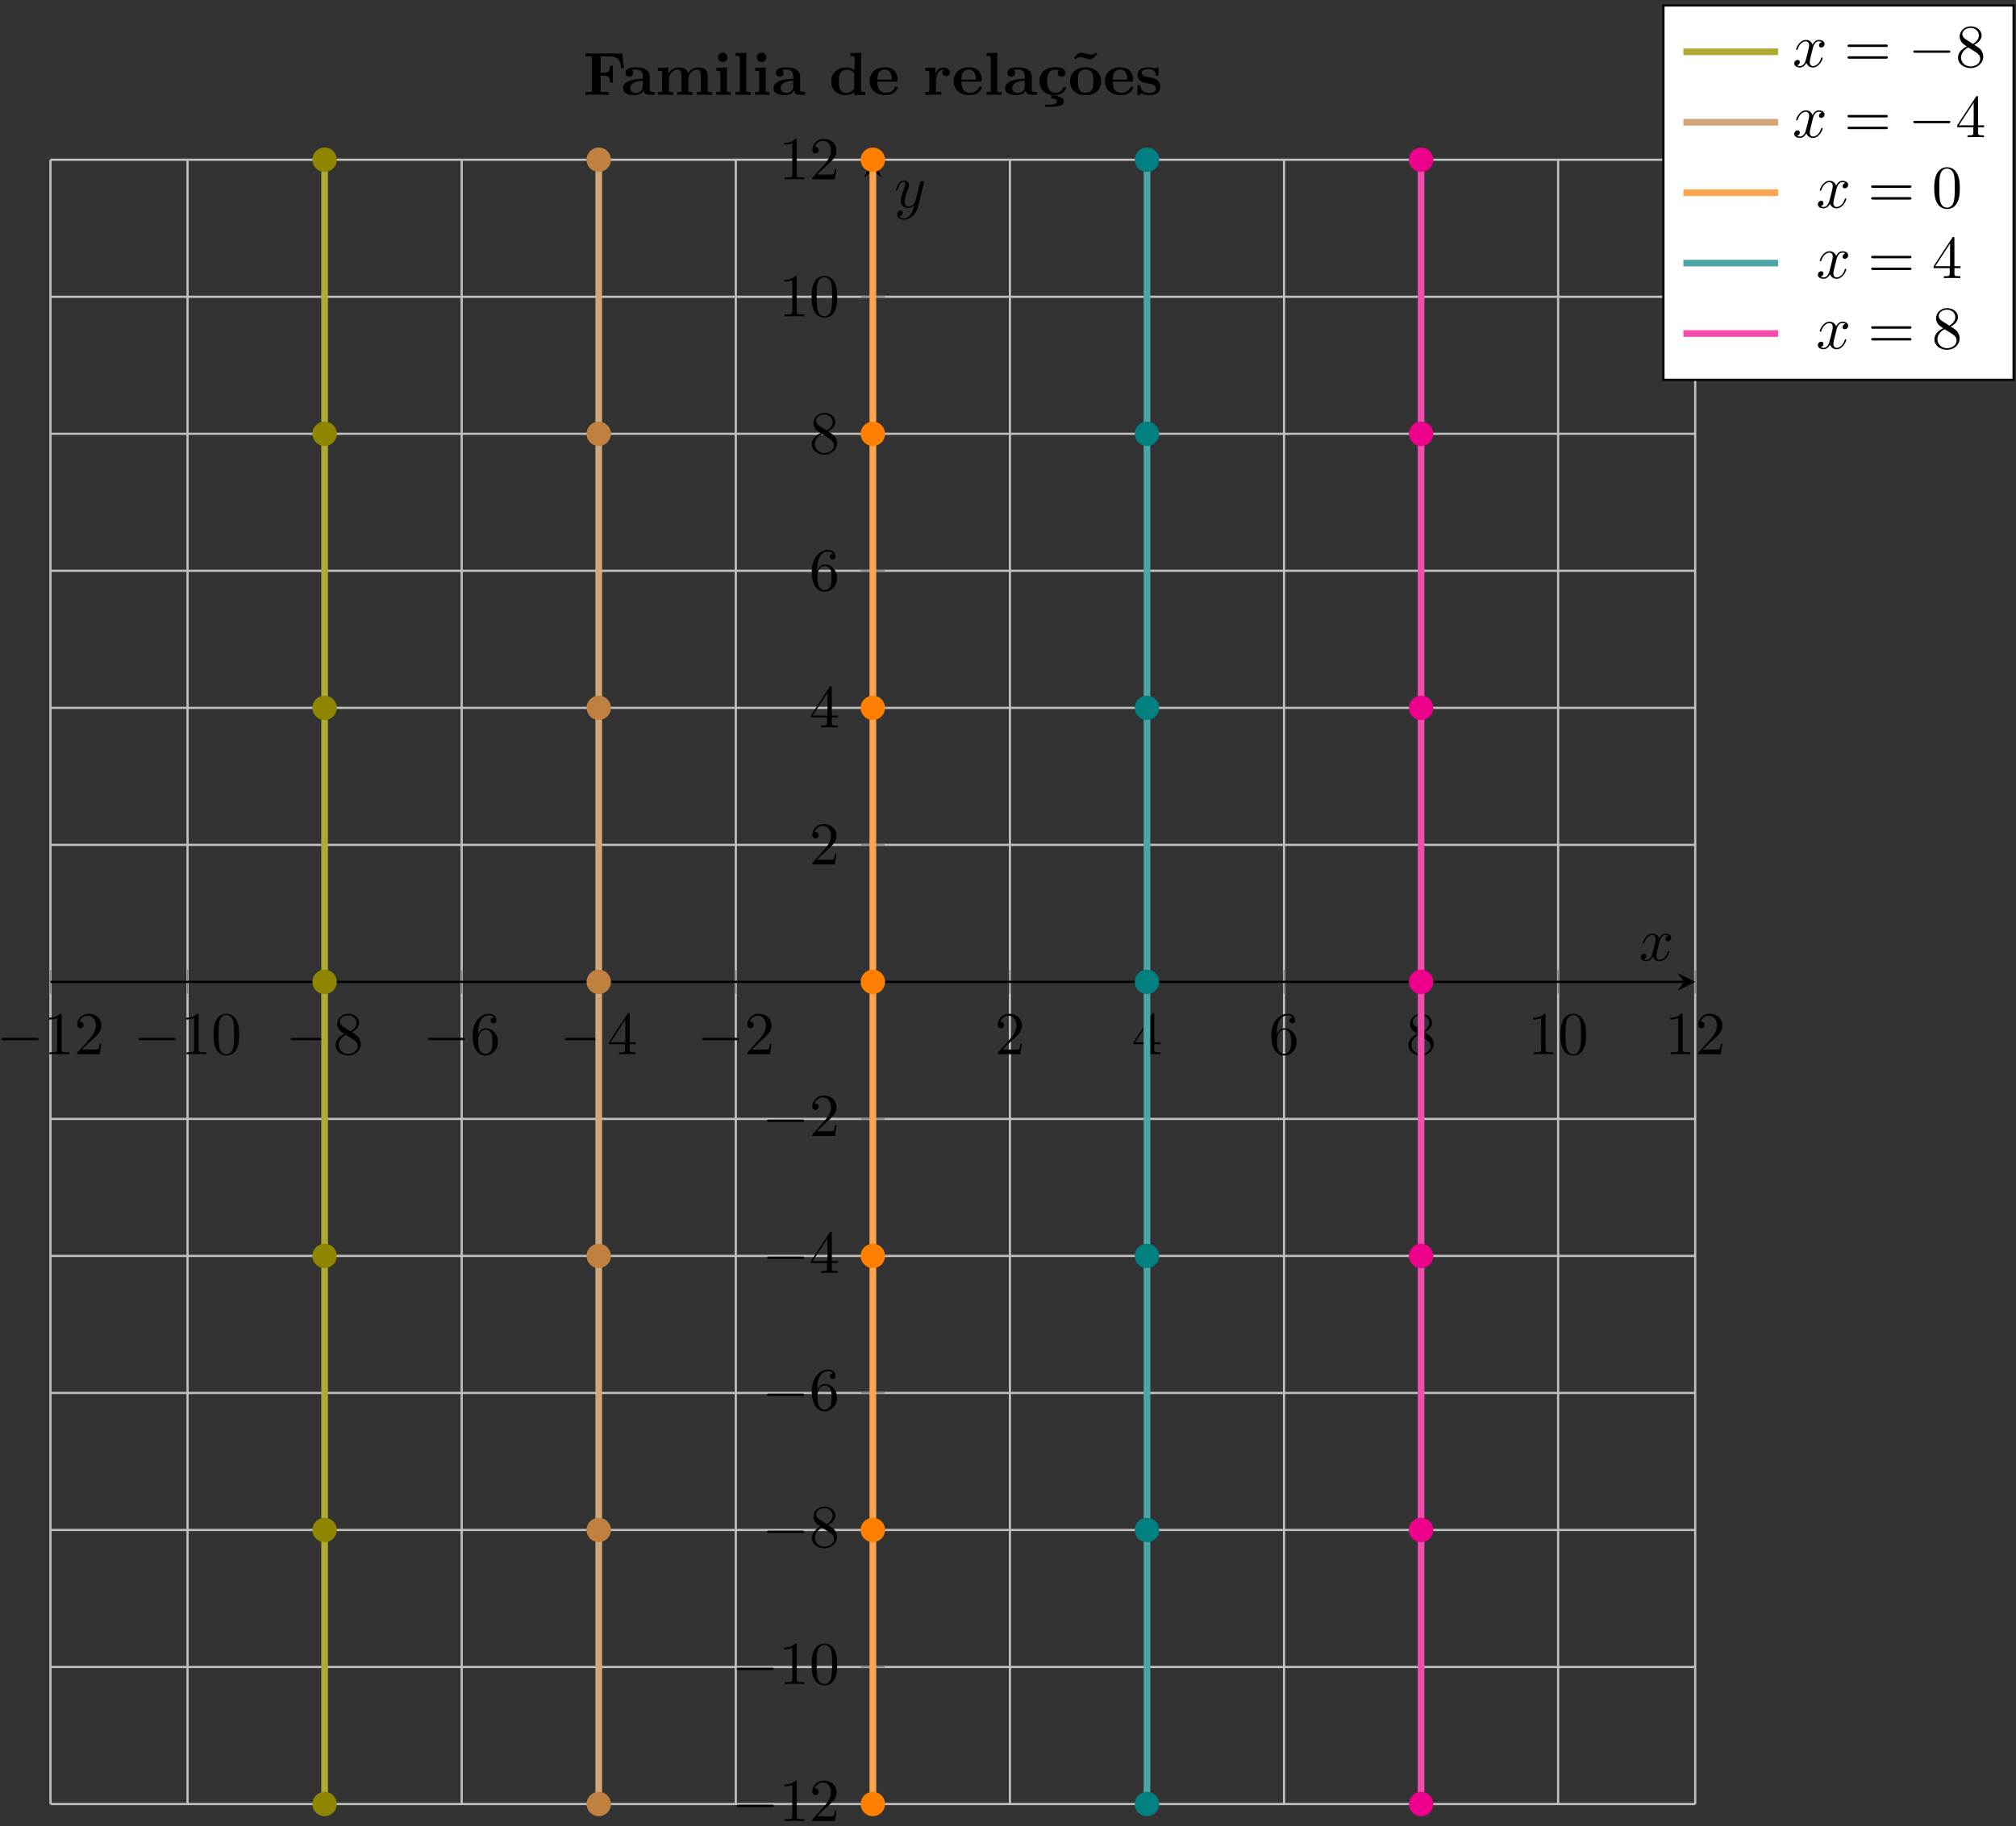 <?xml version="1.0" encoding="UTF-8"?>
<svg xmlns="http://www.w3.org/2000/svg" xmlns:xlink="http://www.w3.org/1999/xlink" width="362pt" height="328pt" viewBox="0 0 362 328" version="1.1">
<rect x="0" y="0" width="362" height="328" fill="#333333" stroke="none"/>
<defs>
<g>
<symbol overflow="visible" id="glyph0-0">
<path style="stroke:none;" d=""/>
</symbol>
<symbol overflow="visible" id="glyph0-1">
<path style="stroke:none;" d="M 7.188 -2.516 C 7.375 -2.516 7.562 -2.516 7.562 -2.719 C 7.562 -2.938 7.375 -2.938 7.188 -2.938 L 1.281 -2.938 C 1.094 -2.938 0.906 -2.938 0.906 -2.719 C 0.906 -2.516 1.094 -2.516 1.281 -2.516 Z M 7.188 -2.516 "/>
</symbol>
<symbol overflow="visible" id="glyph1-0">
<path style="stroke:none;" d=""/>
</symbol>
<symbol overflow="visible" id="glyph1-1">
<path style="stroke:none;" d="M 3.203 -6.984 C 3.203 -7.234 3.203 -7.266 2.953 -7.266 C 2.281 -6.562 1.312 -6.562 0.969 -6.562 L 0.969 -6.234 C 1.188 -6.234 1.828 -6.234 2.406 -6.516 L 2.406 -0.859 C 2.406 -0.469 2.359 -0.344 1.391 -0.344 L 1.031 -0.344 L 1.031 0 C 1.422 -0.031 2.359 -0.031 2.797 -0.031 C 3.234 -0.031 4.188 -0.031 4.562 0 L 4.562 -0.344 L 4.219 -0.344 C 3.234 -0.344 3.203 -0.453 3.203 -0.859 Z M 3.203 -6.984 "/>
</symbol>
<symbol overflow="visible" id="glyph1-2">
<path style="stroke:none;" d="M 1.391 -0.844 L 2.547 -1.969 C 4.25 -3.469 4.891 -4.062 4.891 -5.141 C 4.891 -6.391 3.922 -7.266 2.578 -7.266 C 1.359 -7.266 0.547 -6.266 0.547 -5.297 C 0.547 -4.672 1.094 -4.672 1.125 -4.672 C 1.312 -4.672 1.688 -4.812 1.688 -5.25 C 1.688 -5.547 1.5 -5.828 1.109 -5.828 C 1.031 -5.828 1 -5.828 0.969 -5.812 C 1.219 -6.516 1.812 -6.922 2.438 -6.922 C 3.438 -6.922 3.906 -6.047 3.906 -5.141 C 3.906 -4.281 3.359 -3.406 2.766 -2.734 L 0.672 -0.406 C 0.547 -0.281 0.547 -0.266 0.547 0 L 4.594 0 L 4.891 -1.891 L 4.625 -1.891 C 4.562 -1.578 4.5 -1.094 4.391 -0.922 C 4.312 -0.844 3.594 -0.844 3.344 -0.844 Z M 1.391 -0.844 "/>
</symbol>
<symbol overflow="visible" id="glyph1-3">
<path style="stroke:none;" d="M 5.016 -3.484 C 5.016 -4.359 4.969 -5.234 4.578 -6.047 C 4.078 -7.094 3.188 -7.266 2.719 -7.266 C 2.078 -7.266 1.281 -6.984 0.828 -5.969 C 0.484 -5.219 0.422 -4.359 0.422 -3.484 C 0.422 -2.672 0.469 -1.688 0.922 -0.859 C 1.391 0.016 2.188 0.234 2.719 0.234 C 3.297 0.234 4.141 0.016 4.609 -1.031 C 4.969 -1.781 5.016 -2.625 5.016 -3.484 Z M 2.719 0 C 2.297 0 1.641 -0.266 1.453 -1.312 C 1.328 -1.969 1.328 -2.984 1.328 -3.625 C 1.328 -4.312 1.328 -5.031 1.422 -5.625 C 1.625 -6.922 2.438 -7.031 2.719 -7.031 C 3.078 -7.031 3.797 -6.828 4 -5.75 C 4.109 -5.141 4.109 -4.312 4.109 -3.625 C 4.109 -2.797 4.109 -2.062 3.984 -1.359 C 3.828 -0.328 3.203 0 2.719 0 Z M 2.719 0 "/>
</symbol>
<symbol overflow="visible" id="glyph1-4">
<path style="stroke:none;" d="M 1.781 -4.984 C 1.281 -5.312 1.234 -5.688 1.234 -5.875 C 1.234 -6.531 1.938 -6.984 2.719 -6.984 C 3.516 -6.984 4.203 -6.422 4.203 -5.641 C 4.203 -5.016 3.781 -4.5 3.125 -4.109 Z M 3.375 -3.953 C 4.156 -4.359 4.688 -4.922 4.688 -5.641 C 4.688 -6.641 3.719 -7.266 2.719 -7.266 C 1.641 -7.266 0.75 -6.453 0.75 -5.438 C 0.75 -5.25 0.781 -4.75 1.234 -4.25 C 1.359 -4.109 1.75 -3.844 2.031 -3.656 C 1.391 -3.344 0.453 -2.719 0.453 -1.641 C 0.453 -0.484 1.578 0.234 2.719 0.234 C 3.953 0.234 4.984 -0.672 4.984 -1.828 C 4.984 -2.219 4.859 -2.719 4.453 -3.172 C 4.25 -3.406 4.062 -3.516 3.375 -3.953 Z M 2.281 -3.484 L 3.625 -2.641 C 3.922 -2.438 4.438 -2.109 4.438 -1.438 C 4.438 -0.625 3.625 -0.062 2.719 -0.062 C 1.781 -0.062 1 -0.734 1 -1.641 C 1 -2.281 1.359 -2.984 2.281 -3.484 Z M 2.281 -3.484 "/>
</symbol>
<symbol overflow="visible" id="glyph1-5">
<path style="stroke:none;" d="M 1.438 -3.578 L 1.438 -3.844 C 1.438 -6.594 2.797 -6.984 3.344 -6.984 C 3.609 -6.984 4.062 -6.922 4.312 -6.547 C 4.141 -6.547 3.703 -6.547 3.703 -6.062 C 3.703 -5.719 3.969 -5.562 4.203 -5.562 C 4.391 -5.562 4.719 -5.656 4.719 -6.078 C 4.719 -6.734 4.234 -7.266 3.328 -7.266 C 1.938 -7.266 0.453 -5.859 0.453 -3.453 C 0.453 -0.531 1.719 0.234 2.734 0.234 C 3.953 0.234 4.984 -0.781 4.984 -2.219 C 4.984 -3.609 4.016 -4.656 2.797 -4.656 C 2.062 -4.656 1.656 -4.094 1.438 -3.578 Z M 2.734 -0.062 C 2.047 -0.062 1.719 -0.719 1.656 -0.891 C 1.469 -1.391 1.469 -2.266 1.469 -2.469 C 1.469 -3.312 1.812 -4.406 2.797 -4.406 C 2.969 -4.406 3.469 -4.406 3.812 -3.734 C 4 -3.328 4 -2.766 4 -2.234 C 4 -1.719 4 -1.172 3.812 -0.781 C 3.484 -0.125 2.984 -0.062 2.734 -0.062 Z M 2.734 -0.062 "/>
</symbol>
<symbol overflow="visible" id="glyph1-6">
<path style="stroke:none;" d="M 3.203 -1.797 L 3.203 -0.844 C 3.203 -0.453 3.188 -0.344 2.375 -0.344 L 2.156 -0.344 L 2.156 0 C 2.594 -0.031 3.156 -0.031 3.625 -0.031 C 4.078 -0.031 4.656 -0.031 5.109 0 L 5.109 -0.344 L 4.875 -0.344 C 4.062 -0.344 4.047 -0.453 4.047 -0.844 L 4.047 -1.797 L 5.141 -1.797 L 5.141 -2.141 L 4.047 -2.141 L 4.047 -7.094 C 4.047 -7.312 4.047 -7.391 3.875 -7.391 C 3.781 -7.391 3.734 -7.391 3.656 -7.25 L 0.312 -2.141 L 0.312 -1.797 Z M 3.266 -2.141 L 0.609 -2.141 L 3.266 -6.203 Z M 3.266 -2.141 "/>
</symbol>
<symbol overflow="visible" id="glyph1-7">
<path style="stroke:none;" d="M 7.5 -3.562 C 7.656 -3.562 7.859 -3.562 7.859 -3.781 C 7.859 -4 7.656 -4 7.5 -4 L 0.969 -4 C 0.812 -4 0.609 -4 0.609 -3.781 C 0.609 -3.562 0.812 -3.562 0.984 -3.562 Z M 7.5 -1.453 C 7.656 -1.453 7.859 -1.453 7.859 -1.672 C 7.859 -1.891 7.656 -1.891 7.5 -1.891 L 0.984 -1.891 C 0.812 -1.891 0.609 -1.891 0.609 -1.672 C 0.609 -1.453 0.812 -1.453 0.969 -1.453 Z M 7.5 -1.453 "/>
</symbol>
<symbol overflow="visible" id="glyph2-0">
<path style="stroke:none;" d=""/>
</symbol>
<symbol overflow="visible" id="glyph2-1">
<path style="stroke:none;" d="M 3.641 -3.297 C 3.703 -3.578 3.953 -4.578 4.719 -4.578 C 4.781 -4.578 5.031 -4.578 5.266 -4.438 C 4.969 -4.391 4.75 -4.109 4.75 -3.844 C 4.75 -3.672 4.859 -3.469 5.156 -3.469 C 5.406 -3.469 5.75 -3.672 5.75 -4.094 C 5.75 -4.672 5.109 -4.828 4.734 -4.828 C 4.094 -4.828 3.719 -4.25 3.594 -3.984 C 3.312 -4.719 2.719 -4.828 2.406 -4.828 C 1.281 -4.828 0.656 -3.406 0.656 -3.141 C 0.656 -3.031 0.766 -3.031 0.781 -3.031 C 0.875 -3.031 0.906 -3.047 0.922 -3.156 C 1.297 -4.312 2.016 -4.578 2.391 -4.578 C 2.594 -4.578 2.984 -4.484 2.984 -3.844 C 2.984 -3.516 2.797 -2.781 2.391 -1.25 C 2.219 -0.578 1.828 -0.125 1.359 -0.125 C 1.281 -0.125 1.031 -0.125 0.812 -0.266 C 1.078 -0.312 1.312 -0.547 1.312 -0.844 C 1.312 -1.141 1.078 -1.234 0.922 -1.234 C 0.594 -1.234 0.312 -0.953 0.312 -0.594 C 0.312 -0.094 0.859 0.125 1.344 0.125 C 2.062 0.125 2.453 -0.641 2.484 -0.703 C 2.625 -0.312 3.016 0.125 3.672 0.125 C 4.781 0.125 5.406 -1.281 5.406 -1.562 C 5.406 -1.672 5.312 -1.672 5.281 -1.672 C 5.188 -1.672 5.156 -1.625 5.141 -1.547 C 4.781 -0.375 4.031 -0.125 3.688 -0.125 C 3.266 -0.125 3.094 -0.469 3.094 -0.844 C 3.094 -1.078 3.156 -1.312 3.266 -1.797 Z M 3.641 -3.297 "/>
</symbol>
<symbol overflow="visible" id="glyph2-2">
<path style="stroke:none;" d="M 5.297 -4.156 C 5.344 -4.312 5.344 -4.328 5.344 -4.406 C 5.344 -4.609 5.188 -4.703 5.031 -4.703 C 4.922 -4.703 4.75 -4.641 4.641 -4.469 C 4.625 -4.422 4.531 -4.078 4.5 -3.875 C 4.422 -3.594 4.344 -3.297 4.281 -3.016 L 3.781 -1.047 C 3.734 -0.891 3.266 -0.125 2.547 -0.125 C 2 -0.125 1.875 -0.594 1.875 -1 C 1.875 -1.5 2.062 -2.188 2.438 -3.141 C 2.609 -3.594 2.656 -3.703 2.656 -3.922 C 2.656 -4.422 2.297 -4.828 1.75 -4.828 C 0.719 -4.828 0.312 -3.234 0.312 -3.141 C 0.312 -3.031 0.422 -3.031 0.453 -3.031 C 0.562 -3.031 0.562 -3.047 0.625 -3.234 C 0.922 -4.25 1.359 -4.578 1.719 -4.578 C 1.812 -4.578 2 -4.578 2 -4.234 C 2 -3.953 1.891 -3.672 1.812 -3.469 C 1.375 -2.312 1.172 -1.688 1.172 -1.172 C 1.172 -0.203 1.859 0.125 2.516 0.125 C 2.938 0.125 3.297 -0.062 3.609 -0.375 C 3.469 0.203 3.344 0.734 2.906 1.312 C 2.625 1.672 2.203 2 1.703 2 C 1.547 2 1.062 1.969 0.875 1.531 C 1.047 1.531 1.188 1.531 1.344 1.406 C 1.453 1.312 1.562 1.172 1.562 0.953 C 1.562 0.625 1.266 0.578 1.156 0.578 C 0.906 0.578 0.547 0.75 0.547 1.281 C 0.547 1.828 1.031 2.234 1.703 2.234 C 2.828 2.234 3.953 1.25 4.25 0.016 Z M 5.297 -4.156 "/>
</symbol>
<symbol overflow="visible" id="glyph3-0">
<path style="stroke:none;" d=""/>
</symbol>
<symbol overflow="visible" id="glyph3-1">
<path style="stroke:none;" d="M 7.031 -7.422 L 0.422 -7.422 L 0.422 -6.906 L 1.609 -6.906 L 1.609 -0.516 L 0.422 -0.516 L 0.422 0 C 0.844 -0.031 1.938 -0.031 2.422 -0.031 C 2.953 -0.031 4.141 -0.031 4.625 0 L 4.625 -0.516 L 3.156 -0.516 L 3.156 -3.453 L 3.703 -3.453 C 4.75 -3.453 4.844 -2.984 4.844 -2.188 L 5.359 -2.188 L 5.359 -5.25 L 4.844 -5.25 C 4.844 -4.438 4.75 -3.969 3.703 -3.969 L 3.156 -3.969 L 3.156 -6.906 L 4.672 -6.906 C 6.438 -6.906 6.688 -6.062 6.844 -4.781 L 7.359 -4.781 Z M 7.031 -7.422 "/>
</symbol>
<symbol overflow="visible" id="glyph3-2">
<path style="stroke:none;" d="M 4.078 -0.844 C 4.078 -0.5 4.078 0 5.219 0 L 5.734 0 C 5.953 0 6.078 0 6.078 -0.266 C 6.078 -0.516 5.938 -0.516 5.797 -0.516 C 5.141 -0.531 5.141 -0.672 5.141 -0.922 L 5.141 -3.266 C 5.141 -4.234 4.359 -4.938 2.734 -4.938 C 2.109 -4.938 0.781 -4.891 0.781 -3.938 C 0.781 -3.453 1.172 -3.25 1.469 -3.25 C 1.797 -3.25 2.156 -3.484 2.156 -3.938 C 2.156 -4.266 1.938 -4.453 1.906 -4.469 C 2.219 -4.531 2.562 -4.547 2.688 -4.547 C 3.516 -4.547 3.891 -4.094 3.891 -3.266 L 3.891 -2.891 C 3.125 -2.859 0.344 -2.766 0.344 -1.172 C 0.344 -0.125 1.703 0.062 2.453 0.062 C 3.328 0.062 3.844 -0.375 4.078 -0.844 Z M 3.891 -2.547 L 3.891 -1.516 C 3.891 -0.469 2.891 -0.328 2.625 -0.328 C 2.062 -0.328 1.625 -0.703 1.625 -1.188 C 1.625 -2.359 3.344 -2.516 3.891 -2.547 Z M 3.891 -2.547 "/>
</symbol>
<symbol overflow="visible" id="glyph3-3">
<path style="stroke:none;" d="M 1.25 -3.875 L 1.25 -0.516 L 0.484 -0.516 L 0.484 0 C 0.797 -0.016 1.453 -0.031 1.859 -0.031 C 2.297 -0.031 2.938 -0.016 3.234 0 L 3.234 -0.516 L 2.484 -0.516 L 2.484 -2.797 C 2.484 -3.984 3.438 -4.516 4.109 -4.516 C 4.484 -4.516 4.719 -4.297 4.719 -3.453 L 4.719 -0.516 L 3.969 -0.516 L 3.969 0 C 4.281 -0.016 4.922 -0.031 5.344 -0.031 C 5.766 -0.031 6.406 -0.016 6.719 0 L 6.719 -0.516 L 5.969 -0.516 L 5.969 -2.797 C 5.969 -3.984 6.922 -4.516 7.594 -4.516 C 7.969 -4.516 8.203 -4.297 8.203 -3.453 L 8.203 -0.516 L 7.453 -0.516 L 7.453 0 C 7.75 -0.016 8.406 -0.031 8.828 -0.031 C 9.25 -0.031 9.891 -0.016 10.203 0 L 10.203 -0.516 L 9.438 -0.516 L 9.438 -3.344 C 9.438 -4.453 8.891 -4.906 7.766 -4.906 C 6.766 -4.906 6.203 -4.359 5.922 -3.859 C 5.703 -4.875 4.703 -4.906 4.281 -4.906 C 3.344 -4.906 2.719 -4.422 2.359 -3.734 L 2.359 -4.906 L 0.484 -4.828 L 0.484 -4.312 C 1.172 -4.312 1.25 -4.312 1.25 -3.875 Z M 1.25 -3.875 "/>
</symbol>
<symbol overflow="visible" id="glyph3-4">
<path style="stroke:none;" d="M 2.438 -4.906 L 0.547 -4.828 L 0.547 -4.312 C 1.188 -4.312 1.266 -4.312 1.266 -3.875 L 1.266 -0.516 L 0.516 -0.516 L 0.516 0 C 0.844 -0.016 1.391 -0.031 1.844 -0.031 C 2.172 -0.031 2.719 -0.016 3.125 0 L 3.125 -0.516 L 2.438 -0.516 Z M 2.547 -6.734 C 2.547 -7.203 2.156 -7.578 1.703 -7.578 C 1.234 -7.578 0.844 -7.203 0.844 -6.734 C 0.844 -6.266 1.234 -5.875 1.703 -5.875 C 2.156 -5.875 2.547 -6.25 2.547 -6.734 Z M 2.547 -6.734 "/>
</symbol>
<symbol overflow="visible" id="glyph3-5">
<path style="stroke:none;" d="M 2.438 -7.562 L 0.516 -7.484 L 0.516 -6.969 C 1.188 -6.969 1.266 -6.969 1.266 -6.547 L 1.266 -0.516 L 0.516 -0.516 L 0.516 0 C 0.859 -0.016 1.391 -0.031 1.859 -0.031 C 2.328 -0.031 2.828 -0.016 3.203 0 L 3.203 -0.516 L 2.438 -0.516 Z M 2.438 -7.562 "/>
</symbol>
<symbol overflow="visible" id="glyph3-6">
<path style="stroke:none;" d="M 4.562 -0.469 L 4.562 0.062 L 6.547 0 L 6.547 -0.516 C 5.875 -0.516 5.797 -0.516 5.797 -0.938 L 5.797 -7.562 L 3.875 -7.484 L 3.875 -6.969 C 4.547 -6.969 4.625 -6.969 4.625 -6.547 L 4.625 -4.422 C 4.078 -4.844 3.516 -4.906 3.156 -4.906 C 1.562 -4.906 0.422 -3.953 0.422 -2.406 C 0.422 -0.969 1.422 0.062 3.031 0.062 C 3.703 0.062 4.219 -0.203 4.562 -0.469 Z M 4.562 -3.844 L 4.562 -1.125 C 4.422 -0.922 3.969 -0.328 3.141 -0.328 C 1.812 -0.328 1.812 -1.641 1.812 -2.406 C 1.812 -2.938 1.812 -3.516 2.094 -3.953 C 2.406 -4.406 2.922 -4.516 3.266 -4.516 C 3.875 -4.516 4.312 -4.172 4.562 -3.844 Z M 4.562 -3.844 "/>
</symbol>
<symbol overflow="visible" id="glyph3-7">
<path style="stroke:none;" d="M 5.031 -2.375 C 5.281 -2.375 5.391 -2.375 5.391 -2.672 C 5.391 -3.016 5.328 -3.812 4.781 -4.359 C 4.375 -4.75 3.797 -4.938 3.047 -4.938 C 1.297 -4.938 0.344 -3.812 0.344 -2.453 C 0.344 -1 1.438 0.062 3.203 0.062 C 4.922 0.062 5.391 -1.094 5.391 -1.281 C 5.391 -1.469 5.188 -1.469 5.125 -1.469 C 4.938 -1.469 4.922 -1.422 4.859 -1.25 C 4.625 -0.719 4 -0.375 3.297 -0.375 C 1.75 -0.375 1.75 -1.828 1.75 -2.375 Z M 1.75 -2.734 C 1.766 -3.156 1.781 -3.625 2 -3.984 C 2.297 -4.422 2.719 -4.547 3.047 -4.547 C 4.312 -4.547 4.344 -3.125 4.359 -2.734 Z M 1.75 -2.734 "/>
</symbol>
<symbol overflow="visible" id="glyph3-8">
<path style="stroke:none;" d="M 2.219 -3.672 L 2.219 -4.906 L 0.406 -4.828 L 0.406 -4.312 C 1.078 -4.312 1.156 -4.312 1.156 -3.875 L 1.156 -0.516 L 0.406 -0.516 L 0.406 0 C 0.781 -0.016 1.281 -0.031 1.781 -0.031 C 2.188 -0.031 2.891 -0.031 3.281 0 L 3.281 -0.516 L 2.328 -0.516 L 2.328 -2.422 C 2.328 -3.188 2.609 -4.516 3.703 -4.516 C 3.688 -4.5 3.484 -4.328 3.484 -4.016 C 3.484 -3.562 3.844 -3.344 4.156 -3.344 C 4.469 -3.344 4.828 -3.578 4.828 -4.016 C 4.828 -4.594 4.234 -4.906 3.672 -4.906 C 2.906 -4.906 2.469 -4.359 2.219 -3.672 Z M 2.219 -3.672 "/>
</symbol>
<symbol overflow="visible" id="glyph3-9">
<path style="stroke:none;" d="M 3.75 0.125 L 2.516 0.125 L 2.516 0.656 C 2.875 0.656 3.562 0.734 3.562 1.203 C 3.562 1.781 2.297 1.781 1.875 1.781 L 1.469 1.781 L 1.469 2.172 L 2.078 2.172 C 2.625 2.172 3.172 2.156 3.719 2.047 C 4.188 1.953 4.797 1.766 4.797 1.203 C 4.797 0.594 4.203 0.406 3.75 0.328 Z M 3.75 0.125 "/>
</symbol>
<symbol overflow="visible" id="glyph3-10">
<path style="stroke:none;" d="M 3.922 -4.438 C 3.734 -4.266 3.703 -4.031 3.703 -3.938 C 3.703 -3.453 4.094 -3.25 4.391 -3.25 C 4.719 -3.25 5.078 -3.484 5.078 -3.938 C 5.078 -4.875 3.812 -4.938 3.172 -4.938 C 1.219 -4.938 0.422 -3.688 0.422 -2.422 C 0.422 -0.969 1.438 0.062 3.125 0.062 C 4.891 0.062 5.219 -1.203 5.219 -1.281 C 5.219 -1.422 5.062 -1.422 4.953 -1.422 C 4.75 -1.422 4.75 -1.406 4.688 -1.266 C 4.406 -0.578 3.875 -0.375 3.328 -0.375 C 1.812 -0.375 1.812 -1.969 1.812 -2.469 C 1.812 -3.094 1.812 -4.5 3.219 -4.5 C 3.594 -4.5 3.781 -4.469 3.922 -4.438 Z M 3.922 -4.438 "/>
</symbol>
<symbol overflow="visible" id="glyph3-11">
<path style="stroke:none;" d="M 5.219 -7.297 L 4.922 -7.562 C 4.609 -7.203 4.219 -7.203 4.094 -7.203 C 3.875 -7.203 3.703 -7.234 3.234 -7.391 C 2.719 -7.547 2.516 -7.562 2.359 -7.562 C 2.172 -7.562 1.875 -7.531 1.578 -7.234 C 1.469 -7.109 1.172 -6.781 1.047 -6.656 L 1.328 -6.391 C 1.656 -6.766 2.047 -6.766 2.156 -6.766 C 2.375 -6.766 2.562 -6.734 3.031 -6.578 C 3.531 -6.406 3.734 -6.391 3.891 -6.391 C 4.094 -6.391 4.391 -6.438 4.672 -6.734 C 4.797 -6.844 5.094 -7.172 5.219 -7.297 Z M 5.219 -7.297 "/>
</symbol>
<symbol overflow="visible" id="glyph3-12">
<path style="stroke:none;" d="M 5.906 -2.375 C 5.906 -3.844 4.906 -4.938 3.125 -4.938 C 1.344 -4.938 0.344 -3.828 0.344 -2.375 C 0.344 -1.031 1.312 0.062 3.125 0.062 C 4.969 0.062 5.906 -1.031 5.906 -2.375 Z M 3.125 -0.375 C 1.75 -0.375 1.75 -1.547 1.75 -2.5 C 1.75 -2.984 1.75 -3.547 1.938 -3.922 C 2.141 -4.312 2.594 -4.547 3.125 -4.547 C 3.594 -4.547 4.047 -4.375 4.281 -3.984 C 4.516 -3.625 4.516 -3.016 4.516 -2.5 C 4.516 -1.547 4.516 -0.375 3.125 -0.375 Z M 3.125 -0.375 "/>
</symbol>
<symbol overflow="visible" id="glyph3-13">
<path style="stroke:none;" d="M 2.297 -3.203 C 1.891 -3.281 1.188 -3.406 1.188 -3.922 C 1.188 -4.594 2.203 -4.594 2.406 -4.594 C 3.234 -4.594 3.641 -4.281 3.703 -3.672 C 3.703 -3.516 3.719 -3.453 3.953 -3.453 C 4.203 -3.453 4.203 -3.516 4.203 -3.766 L 4.203 -4.641 C 4.203 -4.844 4.203 -4.938 4.016 -4.938 C 3.969 -4.938 3.953 -4.938 3.516 -4.734 C 3.234 -4.875 2.859 -4.938 2.422 -4.938 C 2.094 -4.938 0.422 -4.938 0.422 -3.516 C 0.422 -3.078 0.625 -2.781 0.844 -2.594 C 1.281 -2.219 1.703 -2.156 2.547 -2 C 2.938 -1.938 3.75 -1.781 3.75 -1.141 C 3.75 -0.328 2.75 -0.328 2.516 -0.328 C 1.359 -0.328 1.062 -1.125 0.938 -1.594 C 0.891 -1.75 0.828 -1.75 0.672 -1.75 C 0.422 -1.75 0.422 -1.672 0.422 -1.422 L 0.422 -0.234 C 0.422 -0.031 0.422 0.062 0.609 0.062 C 0.688 0.062 0.703 0.062 0.938 -0.094 C 0.953 -0.094 1.188 -0.266 1.219 -0.281 C 1.719 0.062 2.297 0.062 2.516 0.062 C 2.844 0.062 4.531 0.062 4.531 -1.531 C 4.531 -2 4.312 -2.375 3.922 -2.688 C 3.5 -3 3.156 -3.062 2.297 -3.203 Z M 2.297 -3.203 "/>
</symbol>
</g>
<clipPath id="clip1">
  <path d="M 57 28.691 L 59 28.691 L 59 324.023 L 57 324.023 Z M 57 28.691 "/>
</clipPath>
<clipPath id="clip2">
  <path d="M 106 28.691 L 109 28.691 L 109 324.023 L 106 324.023 Z M 106 28.691 "/>
</clipPath>
<clipPath id="clip3">
  <path d="M 156 28.691 L 158 28.691 L 158 324.023 L 156 324.023 Z M 156 28.691 "/>
</clipPath>
<clipPath id="clip4">
  <path d="M 205 28.691 L 207 28.691 L 207 324.023 L 205 324.023 Z M 205 28.691 "/>
</clipPath>
<clipPath id="clip5">
  <path d="M 254 28.691 L 256 28.691 L 256 324.023 L 254 324.023 Z M 254 28.691 "/>
</clipPath>
</defs>
<g id="surface1">
<path style="fill:none;stroke-width:0.399;stroke-linecap:butt;stroke-linejoin:miter;stroke:rgb(75%,75%,75%);stroke-opacity:1;stroke-miterlimit:10;" d="M -0.002 -0.001 L -0.002 295.331 M 24.612 -0.001 L 24.612 295.331 M 49.221 -0.001 L 49.221 295.331 M 73.83 -0.001 L 73.83 295.331 M 98.444 -0.001 L 98.444 295.331 M 123.053 -0.001 L 123.053 295.331 M 172.276 -0.001 L 172.276 295.331 M 196.885 -0.001 L 196.885 295.331 M 221.498 -0.001 L 221.498 295.331 M 246.108 -0.001 L 246.108 295.331 M 270.717 -0.001 L 270.717 295.331 M 295.33 -0.001 L 295.33 295.331 " transform="matrix(1,0,0,-1,9.068,324.022)"/>
<path style="fill:none;stroke-width:0.399;stroke-linecap:butt;stroke-linejoin:miter;stroke:rgb(75%,75%,75%);stroke-opacity:1;stroke-miterlimit:10;" d="M -0.002 -0.001 L 295.33 -0.001 M -0.002 24.612 L 295.33 24.612 M -0.002 49.221 L 295.33 49.221 M -0.002 73.831 L 295.33 73.831 M -0.002 98.444 L 295.33 98.444 M -0.002 123.053 L 295.33 123.053 M -0.002 172.276 L 295.33 172.276 M -0.002 196.885 L 295.33 196.885 M -0.002 221.499 L 295.33 221.499 M -0.002 246.108 L 295.33 246.108 M -0.002 270.717 L 295.33 270.717 M -0.002 295.331 L 295.33 295.331 " transform="matrix(1,0,0,-1,9.068,324.022)"/>
<path style="fill:none;stroke-width:0.199;stroke-linecap:butt;stroke-linejoin:miter;stroke:rgb(50%,50%,50%);stroke-opacity:1;stroke-miterlimit:10;" d="M -0.002 145.538 L -0.002 149.792 M 24.612 145.538 L 24.612 149.792 M 49.221 145.538 L 49.221 149.792 M 73.83 145.538 L 73.83 149.792 M 98.444 145.538 L 98.444 149.792 M 123.053 145.538 L 123.053 149.792 M 172.276 145.538 L 172.276 149.792 M 196.885 145.538 L 196.885 149.792 M 221.498 145.538 L 221.498 149.792 M 246.108 145.538 L 246.108 149.792 M 270.717 145.538 L 270.717 149.792 M 295.33 145.538 L 295.33 149.792 " transform="matrix(1,0,0,-1,9.068,324.022)"/>
<path style="fill:none;stroke-width:0.199;stroke-linecap:butt;stroke-linejoin:miter;stroke:rgb(50%,50%,50%);stroke-opacity:1;stroke-miterlimit:10;" d="M 145.537 -0.001 L 149.791 -0.001 M 145.537 24.612 L 149.791 24.612 M 145.537 49.221 L 149.791 49.221 M 145.537 73.831 L 149.791 73.831 M 145.537 98.444 L 149.791 98.444 M 145.537 123.053 L 149.791 123.053 M 145.537 172.276 L 149.791 172.276 M 145.537 196.885 L 149.791 196.885 M 145.537 221.499 L 149.791 221.499 M 145.537 246.108 L 149.791 246.108 M 145.537 270.717 L 149.791 270.717 M 145.537 295.331 L 149.791 295.331 " transform="matrix(1,0,0,-1,9.068,324.022)"/>
<path style="fill:none;stroke-width:0.399;stroke-linecap:butt;stroke-linejoin:miter;stroke:rgb(0%,0%,0%);stroke-opacity:1;stroke-miterlimit:10;" d="M -0.002 147.667 L 293.338 147.667 " transform="matrix(1,0,0,-1,9.068,324.022)"/>
<path style=" stroke:none;fill-rule:nonzero;fill:rgb(0%,0%,0%);fill-opacity:1;" d="M 304.398 176.355 L 301.211 174.762 L 302.406 176.355 L 301.211 177.953 "/>
<path style="fill:none;stroke-width:0.399;stroke-linecap:butt;stroke-linejoin:miter;stroke:rgb(0%,0%,0%);stroke-opacity:1;stroke-miterlimit:10;" d="M 147.666 -0.001 L 147.666 293.338 " transform="matrix(1,0,0,-1,9.068,324.022)"/>
<path style=" stroke:none;fill-rule:nonzero;fill:rgb(0%,0%,0%);fill-opacity:1;" d="M 156.734 28.691 L 155.141 31.879 L 156.734 30.684 L 158.328 31.879 "/>
<g style="fill:rgb(0%,0%,0%);fill-opacity:1;">
  <use xlink:href="#glyph0-1" x="-0.629" y="189.351"/>
</g>
<g style="fill:rgb(0%,0%,0%);fill-opacity:1;">
  <use xlink:href="#glyph1-1" x="7.856" y="189.351"/>
  <use xlink:href="#glyph1-2" x="13.311" y="189.351"/>
</g>
<g style="fill:rgb(0%,0%,0%);fill-opacity:1;">
  <use xlink:href="#glyph0-1" x="23.981" y="189.351"/>
</g>
<g style="fill:rgb(0%,0%,0%);fill-opacity:1;">
  <use xlink:href="#glyph1-1" x="32.466" y="189.351"/>
  <use xlink:href="#glyph1-3" x="37.921" y="189.351"/>
</g>
<g style="fill:rgb(0%,0%,0%);fill-opacity:1;">
  <use xlink:href="#glyph0-1" x="51.319" y="189.351"/>
</g>
<g style="fill:rgb(0%,0%,0%);fill-opacity:1;">
  <use xlink:href="#glyph1-4" x="59.804" y="189.351"/>
</g>
<g style="fill:rgb(0%,0%,0%);fill-opacity:1;">
  <use xlink:href="#glyph0-1" x="75.929" y="189.351"/>
</g>
<g style="fill:rgb(0%,0%,0%);fill-opacity:1;">
  <use xlink:href="#glyph1-5" x="84.414" y="189.351"/>
</g>
<g style="fill:rgb(0%,0%,0%);fill-opacity:1;">
  <use xlink:href="#glyph0-1" x="100.54" y="189.351"/>
</g>
<g style="fill:rgb(0%,0%,0%);fill-opacity:1;">
  <use xlink:href="#glyph1-6" x="109.025" y="189.351"/>
</g>
<g style="fill:rgb(0%,0%,0%);fill-opacity:1;">
  <use xlink:href="#glyph0-1" x="125.15" y="189.351"/>
</g>
<g style="fill:rgb(0%,0%,0%);fill-opacity:1;">
  <use xlink:href="#glyph1-2" x="133.635" y="189.351"/>
</g>
<g style="fill:rgb(0%,0%,0%);fill-opacity:1;">
  <use xlink:href="#glyph1-2" x="178.614" y="189.351"/>
</g>
<g style="fill:rgb(0%,0%,0%);fill-opacity:1;">
  <use xlink:href="#glyph1-6" x="203.224" y="189.351"/>
</g>
<g style="fill:rgb(0%,0%,0%);fill-opacity:1;">
  <use xlink:href="#glyph1-5" x="227.835" y="189.351"/>
</g>
<g style="fill:rgb(0%,0%,0%);fill-opacity:1;">
  <use xlink:href="#glyph1-4" x="252.445" y="189.351"/>
</g>
<g style="fill:rgb(0%,0%,0%);fill-opacity:1;">
  <use xlink:href="#glyph1-1" x="274.328" y="189.351"/>
  <use xlink:href="#glyph1-3" x="279.783" y="189.351"/>
</g>
<g style="fill:rgb(0%,0%,0%);fill-opacity:1;">
  <use xlink:href="#glyph1-1" x="298.939" y="189.351"/>
  <use xlink:href="#glyph1-2" x="304.394" y="189.351"/>
</g>
<g style="fill:rgb(0%,0%,0%);fill-opacity:1;">
  <use xlink:href="#glyph0-1" x="131.375" y="327.083"/>
</g>
<g style="fill:rgb(0%,0%,0%);fill-opacity:1;">
  <use xlink:href="#glyph1-1" x="139.86" y="327.083"/>
  <use xlink:href="#glyph1-2" x="145.315" y="327.083"/>
</g>
<g style="fill:rgb(0%,0%,0%);fill-opacity:1;">
  <use xlink:href="#glyph0-1" x="131.375" y="302.472"/>
</g>
<g style="fill:rgb(0%,0%,0%);fill-opacity:1;">
  <use xlink:href="#glyph1-1" x="139.86" y="302.472"/>
  <use xlink:href="#glyph1-3" x="145.315" y="302.472"/>
</g>
<g style="fill:rgb(0%,0%,0%);fill-opacity:1;">
  <use xlink:href="#glyph0-1" x="136.83" y="277.862"/>
</g>
<g style="fill:rgb(0%,0%,0%);fill-opacity:1;">
  <use xlink:href="#glyph1-4" x="145.314" y="277.862"/>
</g>
<g style="fill:rgb(0%,0%,0%);fill-opacity:1;">
  <use xlink:href="#glyph0-1" x="136.83" y="253.251"/>
</g>
<g style="fill:rgb(0%,0%,0%);fill-opacity:1;">
  <use xlink:href="#glyph1-5" x="145.314" y="253.251"/>
</g>
<g style="fill:rgb(0%,0%,0%);fill-opacity:1;">
  <use xlink:href="#glyph0-1" x="136.83" y="228.641"/>
</g>
<g style="fill:rgb(0%,0%,0%);fill-opacity:1;">
  <use xlink:href="#glyph1-6" x="145.314" y="228.641"/>
</g>
<g style="fill:rgb(0%,0%,0%);fill-opacity:1;">
  <use xlink:href="#glyph0-1" x="136.83" y="204.03"/>
</g>
<g style="fill:rgb(0%,0%,0%);fill-opacity:1;">
  <use xlink:href="#glyph1-2" x="145.314" y="204.03"/>
</g>
<g style="fill:rgb(0%,0%,0%);fill-opacity:1;">
  <use xlink:href="#glyph1-2" x="145.315" y="155.264"/>
</g>
<g style="fill:rgb(0%,0%,0%);fill-opacity:1;">
  <use xlink:href="#glyph1-6" x="145.315" y="130.653"/>
</g>
<g style="fill:rgb(0%,0%,0%);fill-opacity:1;">
  <use xlink:href="#glyph1-5" x="145.315" y="106.043"/>
</g>
<g style="fill:rgb(0%,0%,0%);fill-opacity:1;">
  <use xlink:href="#glyph1-4" x="145.315" y="81.432"/>
</g>
<g style="fill:rgb(0%,0%,0%);fill-opacity:1;">
  <use xlink:href="#glyph1-1" x="139.86" y="56.822"/>
  <use xlink:href="#glyph1-3" x="145.315" y="56.822"/>
</g>
<g style="fill:rgb(0%,0%,0%);fill-opacity:1;">
  <use xlink:href="#glyph1-1" x="139.86" y="32.212"/>
  <use xlink:href="#glyph1-2" x="145.315" y="32.212"/>
</g>
<g clip-path="url(#clip1)" clip-rule="nonzero">
<path style="fill:none;stroke-width:1.196;stroke-linecap:butt;stroke-linejoin:miter;stroke:rgb(69.131%,66.455%,20.818%);stroke-opacity:1;stroke-miterlimit:10;" d="M 49.221 -0.001 L 49.221 295.331 " transform="matrix(1,0,0,-1,9.068,324.022)"/>
</g>
<g clip-path="url(#clip2)" clip-rule="nonzero">
<path style="fill:none;stroke-width:1.196;stroke-linecap:butt;stroke-linejoin:miter;stroke:rgb(82.5%,64.999%,47.499%);stroke-opacity:1;stroke-miterlimit:10;" d="M 98.444 -0.001 L 98.444 295.331 " transform="matrix(1,0,0,-1,9.068,324.022)"/>
</g>
<g clip-path="url(#clip3)" clip-rule="nonzero">
<path style="fill:none;stroke-width:1.196;stroke-linecap:butt;stroke-linejoin:miter;stroke:rgb(100%,64.999%,29.999%);stroke-opacity:1;stroke-miterlimit:10;" d="M 147.666 -0.001 L 147.666 295.331 " transform="matrix(1,0,0,-1,9.068,324.022)"/>
</g>
<g clip-path="url(#clip4)" clip-rule="nonzero">
<path style="fill:none;stroke-width:1.196;stroke-linecap:butt;stroke-linejoin:miter;stroke:rgb(29.999%,64.999%,64.999%);stroke-opacity:1;stroke-miterlimit:10;" d="M 196.885 -0.001 L 196.885 295.331 " transform="matrix(1,0,0,-1,9.068,324.022)"/>
</g>
<g clip-path="url(#clip5)" clip-rule="nonzero">
<path style="fill:none;stroke-width:1.196;stroke-linecap:butt;stroke-linejoin:miter;stroke:rgb(94.785%,30%,68.43%);stroke-opacity:1;stroke-miterlimit:10;" d="M 246.108 -0.001 L 246.108 295.331 " transform="matrix(1,0,0,-1,9.068,324.022)"/>
</g>
<path style="fill-rule:nonzero;fill:rgb(55.489%,52.55%,0%);fill-opacity:1;stroke-width:0.399;stroke-linecap:butt;stroke-linejoin:miter;stroke:rgb(55.489%,52.55%,0%);stroke-opacity:1;stroke-miterlimit:10;" d="M 51.213 -0.001 C 51.213 1.1 50.323 1.991 49.221 1.991 C 48.12 1.991 47.229 1.1 47.229 -0.001 C 47.229 -1.099 48.12 -1.994 49.221 -1.994 C 50.323 -1.994 51.213 -1.099 51.213 -0.001 Z M 51.213 -0.001 " transform="matrix(1,0,0,-1,9.068,324.022)"/>
<path style="fill-rule:nonzero;fill:rgb(55.489%,52.55%,0%);fill-opacity:1;stroke-width:0.399;stroke-linecap:butt;stroke-linejoin:miter;stroke:rgb(55.489%,52.55%,0%);stroke-opacity:1;stroke-miterlimit:10;" d="M 51.213 49.221 C 51.213 50.323 50.323 51.213 49.221 51.213 C 48.12 51.213 47.229 50.323 47.229 49.221 C 47.229 48.12 48.12 47.229 49.221 47.229 C 50.323 47.229 51.213 48.12 51.213 49.221 Z M 51.213 49.221 " transform="matrix(1,0,0,-1,9.068,324.022)"/>
<path style="fill-rule:nonzero;fill:rgb(55.489%,52.55%,0%);fill-opacity:1;stroke-width:0.399;stroke-linecap:butt;stroke-linejoin:miter;stroke:rgb(55.489%,52.55%,0%);stroke-opacity:1;stroke-miterlimit:10;" d="M 51.213 98.444 C 51.213 99.545 50.323 100.436 49.221 100.436 C 48.12 100.436 47.229 99.545 47.229 98.444 C 47.229 97.342 48.12 96.452 49.221 96.452 C 50.323 96.452 51.213 97.342 51.213 98.444 Z M 51.213 98.444 " transform="matrix(1,0,0,-1,9.068,324.022)"/>
<path style="fill-rule:nonzero;fill:rgb(55.489%,52.55%,0%);fill-opacity:1;stroke-width:0.399;stroke-linecap:butt;stroke-linejoin:miter;stroke:rgb(55.489%,52.55%,0%);stroke-opacity:1;stroke-miterlimit:10;" d="M 51.213 147.667 C 51.213 148.764 50.323 149.659 49.221 149.659 C 48.12 149.659 47.229 148.764 47.229 147.667 C 47.229 146.565 48.12 145.67 49.221 145.67 C 50.323 145.67 51.213 146.565 51.213 147.667 Z M 51.213 147.667 " transform="matrix(1,0,0,-1,9.068,324.022)"/>
<path style="fill-rule:nonzero;fill:rgb(55.489%,52.55%,0%);fill-opacity:1;stroke-width:0.399;stroke-linecap:butt;stroke-linejoin:miter;stroke:rgb(55.489%,52.55%,0%);stroke-opacity:1;stroke-miterlimit:10;" d="M 51.213 196.885 C 51.213 197.987 50.323 198.877 49.221 198.877 C 48.12 198.877 47.229 197.987 47.229 196.885 C 47.229 195.788 48.12 194.893 49.221 194.893 C 50.323 194.893 51.213 195.788 51.213 196.885 Z M 51.213 196.885 " transform="matrix(1,0,0,-1,9.068,324.022)"/>
<path style="fill-rule:nonzero;fill:rgb(55.489%,52.55%,0%);fill-opacity:1;stroke-width:0.399;stroke-linecap:butt;stroke-linejoin:miter;stroke:rgb(55.489%,52.55%,0%);stroke-opacity:1;stroke-miterlimit:10;" d="M 51.213 246.108 C 51.213 247.209 50.323 248.1 49.221 248.1 C 48.12 248.1 47.229 247.209 47.229 246.108 C 47.229 245.006 48.12 244.116 49.221 244.116 C 50.323 244.116 51.213 245.006 51.213 246.108 Z M 51.213 246.108 " transform="matrix(1,0,0,-1,9.068,324.022)"/>
<path style="fill-rule:nonzero;fill:rgb(55.489%,52.55%,0%);fill-opacity:1;stroke-width:0.399;stroke-linecap:butt;stroke-linejoin:miter;stroke:rgb(55.489%,52.55%,0%);stroke-opacity:1;stroke-miterlimit:10;" d="M 51.213 295.331 C 51.213 296.428 50.323 297.323 49.221 297.323 C 48.12 297.323 47.229 296.428 47.229 295.331 C 47.229 294.229 48.12 293.338 49.221 293.338 C 50.323 293.338 51.213 294.229 51.213 295.331 Z M 51.213 295.331 " transform="matrix(1,0,0,-1,9.068,324.022)"/>
<path style="fill-rule:nonzero;fill:rgb(75%,50%,25%);fill-opacity:1;stroke-width:0.399;stroke-linecap:butt;stroke-linejoin:miter;stroke:rgb(75%,50%,25%);stroke-opacity:1;stroke-miterlimit:10;" d="M 100.436 -0.001 C 100.436 1.1 99.545 1.991 98.444 1.991 C 97.342 1.991 96.452 1.1 96.452 -0.001 C 96.452 -1.099 97.342 -1.994 98.444 -1.994 C 99.545 -1.994 100.436 -1.099 100.436 -0.001 Z M 100.436 -0.001 " transform="matrix(1,0,0,-1,9.068,324.022)"/>
<path style="fill-rule:nonzero;fill:rgb(75%,50%,25%);fill-opacity:1;stroke-width:0.399;stroke-linecap:butt;stroke-linejoin:miter;stroke:rgb(75%,50%,25%);stroke-opacity:1;stroke-miterlimit:10;" d="M 100.436 49.221 C 100.436 50.323 99.545 51.213 98.444 51.213 C 97.342 51.213 96.452 50.323 96.452 49.221 C 96.452 48.12 97.342 47.229 98.444 47.229 C 99.545 47.229 100.436 48.12 100.436 49.221 Z M 100.436 49.221 " transform="matrix(1,0,0,-1,9.068,324.022)"/>
<path style="fill-rule:nonzero;fill:rgb(75%,50%,25%);fill-opacity:1;stroke-width:0.399;stroke-linecap:butt;stroke-linejoin:miter;stroke:rgb(75%,50%,25%);stroke-opacity:1;stroke-miterlimit:10;" d="M 100.436 98.444 C 100.436 99.545 99.545 100.436 98.444 100.436 C 97.342 100.436 96.452 99.545 96.452 98.444 C 96.452 97.342 97.342 96.452 98.444 96.452 C 99.545 96.452 100.436 97.342 100.436 98.444 Z M 100.436 98.444 " transform="matrix(1,0,0,-1,9.068,324.022)"/>
<path style="fill-rule:nonzero;fill:rgb(75%,50%,25%);fill-opacity:1;stroke-width:0.399;stroke-linecap:butt;stroke-linejoin:miter;stroke:rgb(75%,50%,25%);stroke-opacity:1;stroke-miterlimit:10;" d="M 100.436 147.667 C 100.436 148.764 99.545 149.659 98.444 149.659 C 97.342 149.659 96.452 148.764 96.452 147.667 C 96.452 146.565 97.342 145.67 98.444 145.67 C 99.545 145.67 100.436 146.565 100.436 147.667 Z M 100.436 147.667 " transform="matrix(1,0,0,-1,9.068,324.022)"/>
<path style="fill-rule:nonzero;fill:rgb(75%,50%,25%);fill-opacity:1;stroke-width:0.399;stroke-linecap:butt;stroke-linejoin:miter;stroke:rgb(75%,50%,25%);stroke-opacity:1;stroke-miterlimit:10;" d="M 100.436 196.885 C 100.436 197.987 99.545 198.877 98.444 198.877 C 97.342 198.877 96.452 197.987 96.452 196.885 C 96.452 195.788 97.342 194.893 98.444 194.893 C 99.545 194.893 100.436 195.788 100.436 196.885 Z M 100.436 196.885 " transform="matrix(1,0,0,-1,9.068,324.022)"/>
<path style="fill-rule:nonzero;fill:rgb(75%,50%,25%);fill-opacity:1;stroke-width:0.399;stroke-linecap:butt;stroke-linejoin:miter;stroke:rgb(75%,50%,25%);stroke-opacity:1;stroke-miterlimit:10;" d="M 100.436 246.108 C 100.436 247.209 99.545 248.1 98.444 248.1 C 97.342 248.1 96.452 247.209 96.452 246.108 C 96.452 245.006 97.342 244.116 98.444 244.116 C 99.545 244.116 100.436 245.006 100.436 246.108 Z M 100.436 246.108 " transform="matrix(1,0,0,-1,9.068,324.022)"/>
<path style="fill-rule:nonzero;fill:rgb(75%,50%,25%);fill-opacity:1;stroke-width:0.399;stroke-linecap:butt;stroke-linejoin:miter;stroke:rgb(75%,50%,25%);stroke-opacity:1;stroke-miterlimit:10;" d="M 100.436 295.331 C 100.436 296.428 99.545 297.323 98.444 297.323 C 97.342 297.323 96.452 296.428 96.452 295.331 C 96.452 294.229 97.342 293.338 98.444 293.338 C 99.545 293.338 100.436 294.229 100.436 295.331 Z M 100.436 295.331 " transform="matrix(1,0,0,-1,9.068,324.022)"/>
<path style="fill-rule:nonzero;fill:rgb(100%,50%,0%);fill-opacity:1;stroke-width:0.399;stroke-linecap:butt;stroke-linejoin:miter;stroke:rgb(100%,50%,0%);stroke-opacity:1;stroke-miterlimit:10;" d="M 149.659 -0.001 C 149.659 1.1 148.764 1.991 147.666 1.991 C 146.565 1.991 145.67 1.1 145.67 -0.001 C 145.67 -1.099 146.565 -1.994 147.666 -1.994 C 148.764 -1.994 149.659 -1.099 149.659 -0.001 Z M 149.659 -0.001 " transform="matrix(1,0,0,-1,9.068,324.022)"/>
<path style="fill-rule:nonzero;fill:rgb(100%,50%,0%);fill-opacity:1;stroke-width:0.399;stroke-linecap:butt;stroke-linejoin:miter;stroke:rgb(100%,50%,0%);stroke-opacity:1;stroke-miterlimit:10;" d="M 149.659 49.221 C 149.659 50.323 148.764 51.213 147.666 51.213 C 146.565 51.213 145.67 50.323 145.67 49.221 C 145.67 48.12 146.565 47.229 147.666 47.229 C 148.764 47.229 149.659 48.12 149.659 49.221 Z M 149.659 49.221 " transform="matrix(1,0,0,-1,9.068,324.022)"/>
<path style="fill-rule:nonzero;fill:rgb(100%,50%,0%);fill-opacity:1;stroke-width:0.399;stroke-linecap:butt;stroke-linejoin:miter;stroke:rgb(100%,50%,0%);stroke-opacity:1;stroke-miterlimit:10;" d="M 149.659 98.444 C 149.659 99.545 148.764 100.436 147.666 100.436 C 146.565 100.436 145.67 99.545 145.67 98.444 C 145.67 97.342 146.565 96.452 147.666 96.452 C 148.764 96.452 149.659 97.342 149.659 98.444 Z M 149.659 98.444 " transform="matrix(1,0,0,-1,9.068,324.022)"/>
<path style="fill-rule:nonzero;fill:rgb(100%,50%,0%);fill-opacity:1;stroke-width:0.399;stroke-linecap:butt;stroke-linejoin:miter;stroke:rgb(100%,50%,0%);stroke-opacity:1;stroke-miterlimit:10;" d="M 149.659 147.667 C 149.659 148.764 148.764 149.659 147.666 149.659 C 146.565 149.659 145.67 148.764 145.67 147.667 C 145.67 146.565 146.565 145.67 147.666 145.67 C 148.764 145.67 149.659 146.565 149.659 147.667 Z M 149.659 147.667 " transform="matrix(1,0,0,-1,9.068,324.022)"/>
<path style="fill-rule:nonzero;fill:rgb(100%,50%,0%);fill-opacity:1;stroke-width:0.399;stroke-linecap:butt;stroke-linejoin:miter;stroke:rgb(100%,50%,0%);stroke-opacity:1;stroke-miterlimit:10;" d="M 149.659 196.885 C 149.659 197.987 148.764 198.877 147.666 198.877 C 146.565 198.877 145.67 197.987 145.67 196.885 C 145.67 195.788 146.565 194.893 147.666 194.893 C 148.764 194.893 149.659 195.788 149.659 196.885 Z M 149.659 196.885 " transform="matrix(1,0,0,-1,9.068,324.022)"/>
<path style="fill-rule:nonzero;fill:rgb(100%,50%,0%);fill-opacity:1;stroke-width:0.399;stroke-linecap:butt;stroke-linejoin:miter;stroke:rgb(100%,50%,0%);stroke-opacity:1;stroke-miterlimit:10;" d="M 149.659 246.108 C 149.659 247.209 148.764 248.1 147.666 248.1 C 146.565 248.1 145.67 247.209 145.67 246.108 C 145.67 245.006 146.565 244.116 147.666 244.116 C 148.764 244.116 149.659 245.006 149.659 246.108 Z M 149.659 246.108 " transform="matrix(1,0,0,-1,9.068,324.022)"/>
<path style="fill-rule:nonzero;fill:rgb(100%,50%,0%);fill-opacity:1;stroke-width:0.399;stroke-linecap:butt;stroke-linejoin:miter;stroke:rgb(100%,50%,0%);stroke-opacity:1;stroke-miterlimit:10;" d="M 149.659 295.331 C 149.659 296.428 148.764 297.323 147.666 297.323 C 146.565 297.323 145.67 296.428 145.67 295.331 C 145.67 294.229 146.565 293.338 147.666 293.338 C 148.764 293.338 149.659 294.229 149.659 295.331 Z M 149.659 295.331 " transform="matrix(1,0,0,-1,9.068,324.022)"/>
<path style="fill-rule:nonzero;fill:rgb(0%,50%,50%);fill-opacity:1;stroke-width:0.399;stroke-linecap:butt;stroke-linejoin:miter;stroke:rgb(0%,50%,50%);stroke-opacity:1;stroke-miterlimit:10;" d="M 198.877 -0.001 C 198.877 1.1 197.987 1.991 196.885 1.991 C 195.787 1.991 194.893 1.1 194.893 -0.001 C 194.893 -1.099 195.787 -1.994 196.885 -1.994 C 197.987 -1.994 198.877 -1.099 198.877 -0.001 Z M 198.877 -0.001 " transform="matrix(1,0,0,-1,9.068,324.022)"/>
<path style="fill-rule:nonzero;fill:rgb(0%,50%,50%);fill-opacity:1;stroke-width:0.399;stroke-linecap:butt;stroke-linejoin:miter;stroke:rgb(0%,50%,50%);stroke-opacity:1;stroke-miterlimit:10;" d="M 198.877 49.221 C 198.877 50.323 197.987 51.213 196.885 51.213 C 195.787 51.213 194.893 50.323 194.893 49.221 C 194.893 48.12 195.787 47.229 196.885 47.229 C 197.987 47.229 198.877 48.12 198.877 49.221 Z M 198.877 49.221 " transform="matrix(1,0,0,-1,9.068,324.022)"/>
<path style="fill-rule:nonzero;fill:rgb(0%,50%,50%);fill-opacity:1;stroke-width:0.399;stroke-linecap:butt;stroke-linejoin:miter;stroke:rgb(0%,50%,50%);stroke-opacity:1;stroke-miterlimit:10;" d="M 198.877 98.444 C 198.877 99.545 197.987 100.436 196.885 100.436 C 195.787 100.436 194.893 99.545 194.893 98.444 C 194.893 97.342 195.787 96.452 196.885 96.452 C 197.987 96.452 198.877 97.342 198.877 98.444 Z M 198.877 98.444 " transform="matrix(1,0,0,-1,9.068,324.022)"/>
<path style="fill-rule:nonzero;fill:rgb(0%,50%,50%);fill-opacity:1;stroke-width:0.399;stroke-linecap:butt;stroke-linejoin:miter;stroke:rgb(0%,50%,50%);stroke-opacity:1;stroke-miterlimit:10;" d="M 198.877 147.667 C 198.877 148.764 197.987 149.659 196.885 149.659 C 195.787 149.659 194.893 148.764 194.893 147.667 C 194.893 146.565 195.787 145.67 196.885 145.67 C 197.987 145.67 198.877 146.565 198.877 147.667 Z M 198.877 147.667 " transform="matrix(1,0,0,-1,9.068,324.022)"/>
<path style="fill-rule:nonzero;fill:rgb(0%,50%,50%);fill-opacity:1;stroke-width:0.399;stroke-linecap:butt;stroke-linejoin:miter;stroke:rgb(0%,50%,50%);stroke-opacity:1;stroke-miterlimit:10;" d="M 198.877 196.885 C 198.877 197.987 197.987 198.877 196.885 198.877 C 195.787 198.877 194.893 197.987 194.893 196.885 C 194.893 195.788 195.787 194.893 196.885 194.893 C 197.987 194.893 198.877 195.788 198.877 196.885 Z M 198.877 196.885 " transform="matrix(1,0,0,-1,9.068,324.022)"/>
<path style="fill-rule:nonzero;fill:rgb(0%,50%,50%);fill-opacity:1;stroke-width:0.399;stroke-linecap:butt;stroke-linejoin:miter;stroke:rgb(0%,50%,50%);stroke-opacity:1;stroke-miterlimit:10;" d="M 198.877 246.108 C 198.877 247.209 197.987 248.1 196.885 248.1 C 195.787 248.1 194.893 247.209 194.893 246.108 C 194.893 245.006 195.787 244.116 196.885 244.116 C 197.987 244.116 198.877 245.006 198.877 246.108 Z M 198.877 246.108 " transform="matrix(1,0,0,-1,9.068,324.022)"/>
<path style="fill-rule:nonzero;fill:rgb(0%,50%,50%);fill-opacity:1;stroke-width:0.399;stroke-linecap:butt;stroke-linejoin:miter;stroke:rgb(0%,50%,50%);stroke-opacity:1;stroke-miterlimit:10;" d="M 198.877 295.331 C 198.877 296.428 197.987 297.323 196.885 297.323 C 195.787 297.323 194.893 296.428 194.893 295.331 C 194.893 294.229 195.787 293.338 196.885 293.338 C 197.987 293.338 198.877 294.229 198.877 295.331 Z M 198.877 295.331 " transform="matrix(1,0,0,-1,9.068,324.022)"/>
<path style="fill-rule:nonzero;fill:rgb(92.549%,0%,54.9%);fill-opacity:1;stroke-width:0.399;stroke-linecap:butt;stroke-linejoin:miter;stroke:rgb(92.549%,0%,54.9%);stroke-opacity:1;stroke-miterlimit:10;" d="M 248.1 -0.001 C 248.1 1.1 247.209 1.991 246.108 1.991 C 245.006 1.991 244.116 1.1 244.116 -0.001 C 244.116 -1.099 245.006 -1.994 246.108 -1.994 C 247.209 -1.994 248.1 -1.099 248.1 -0.001 Z M 248.1 -0.001 " transform="matrix(1,0,0,-1,9.068,324.022)"/>
<path style="fill-rule:nonzero;fill:rgb(92.549%,0%,54.9%);fill-opacity:1;stroke-width:0.399;stroke-linecap:butt;stroke-linejoin:miter;stroke:rgb(92.549%,0%,54.9%);stroke-opacity:1;stroke-miterlimit:10;" d="M 248.1 49.221 C 248.1 50.323 247.209 51.213 246.108 51.213 C 245.006 51.213 244.116 50.323 244.116 49.221 C 244.116 48.12 245.006 47.229 246.108 47.229 C 247.209 47.229 248.1 48.12 248.1 49.221 Z M 248.1 49.221 " transform="matrix(1,0,0,-1,9.068,324.022)"/>
<path style="fill-rule:nonzero;fill:rgb(92.549%,0%,54.9%);fill-opacity:1;stroke-width:0.399;stroke-linecap:butt;stroke-linejoin:miter;stroke:rgb(92.549%,0%,54.9%);stroke-opacity:1;stroke-miterlimit:10;" d="M 248.1 98.444 C 248.1 99.545 247.209 100.436 246.108 100.436 C 245.006 100.436 244.116 99.545 244.116 98.444 C 244.116 97.342 245.006 96.452 246.108 96.452 C 247.209 96.452 248.1 97.342 248.1 98.444 Z M 248.1 98.444 " transform="matrix(1,0,0,-1,9.068,324.022)"/>
<path style="fill-rule:nonzero;fill:rgb(92.549%,0%,54.9%);fill-opacity:1;stroke-width:0.399;stroke-linecap:butt;stroke-linejoin:miter;stroke:rgb(92.549%,0%,54.9%);stroke-opacity:1;stroke-miterlimit:10;" d="M 248.1 147.667 C 248.1 148.764 247.209 149.659 246.108 149.659 C 245.006 149.659 244.116 148.764 244.116 147.667 C 244.116 146.565 245.006 145.67 246.108 145.67 C 247.209 145.67 248.1 146.565 248.1 147.667 Z M 248.1 147.667 " transform="matrix(1,0,0,-1,9.068,324.022)"/>
<path style="fill-rule:nonzero;fill:rgb(92.549%,0%,54.9%);fill-opacity:1;stroke-width:0.399;stroke-linecap:butt;stroke-linejoin:miter;stroke:rgb(92.549%,0%,54.9%);stroke-opacity:1;stroke-miterlimit:10;" d="M 248.1 196.885 C 248.1 197.987 247.209 198.877 246.108 198.877 C 245.006 198.877 244.116 197.987 244.116 196.885 C 244.116 195.788 245.006 194.893 246.108 194.893 C 247.209 194.893 248.1 195.788 248.1 196.885 Z M 248.1 196.885 " transform="matrix(1,0,0,-1,9.068,324.022)"/>
<path style="fill-rule:nonzero;fill:rgb(92.549%,0%,54.9%);fill-opacity:1;stroke-width:0.399;stroke-linecap:butt;stroke-linejoin:miter;stroke:rgb(92.549%,0%,54.9%);stroke-opacity:1;stroke-miterlimit:10;" d="M 248.1 246.108 C 248.1 247.209 247.209 248.1 246.108 248.1 C 245.006 248.1 244.116 247.209 244.116 246.108 C 244.116 245.006 245.006 244.116 246.108 244.116 C 247.209 244.116 248.1 245.006 248.1 246.108 Z M 248.1 246.108 " transform="matrix(1,0,0,-1,9.068,324.022)"/>
<path style="fill-rule:nonzero;fill:rgb(92.549%,0%,54.9%);fill-opacity:1;stroke-width:0.399;stroke-linecap:butt;stroke-linejoin:miter;stroke:rgb(92.549%,0%,54.9%);stroke-opacity:1;stroke-miterlimit:10;" d="M 248.1 295.331 C 248.1 296.428 247.209 297.323 246.108 297.323 C 245.006 297.323 244.116 296.428 244.116 295.331 C 244.116 294.229 245.006 293.338 246.108 293.338 C 247.209 293.338 248.1 294.229 248.1 295.331 Z M 248.1 295.331 " transform="matrix(1,0,0,-1,9.068,324.022)"/>
<g style="fill:rgb(0%,0%,0%);fill-opacity:1;">
  <use xlink:href="#glyph2-1" x="294.323" y="172.524"/>
</g>
<g style="fill:rgb(0%,0%,0%);fill-opacity:1;">
  <use xlink:href="#glyph2-2" x="160.566" y="37.229"/>
</g>
<g style="fill:rgb(0%,0%,0%);fill-opacity:1;">
  <use xlink:href="#glyph3-1" x="104.689" y="17.028"/>
</g>
<g style="fill:rgb(0%,0%,0%);fill-opacity:1;">
  <use xlink:href="#glyph3-2" x="111.536" y="17.028"/>
  <use xlink:href="#glyph3-3" x="117.634" y="17.028"/>
  <use xlink:href="#glyph3-4" x="128.088" y="17.028"/>
  <use xlink:href="#glyph3-5" x="131.572" y="17.028"/>
  <use xlink:href="#glyph3-4" x="135.057" y="17.028"/>
  <use xlink:href="#glyph3-2" x="138.541" y="17.028"/>
</g>
<g style="fill:rgb(0%,0%,0%);fill-opacity:1;">
  <use xlink:href="#glyph3-6" x="148.828" y="17.028"/>
  <use xlink:href="#glyph3-7" x="155.798" y="17.028"/>
</g>
<g style="fill:rgb(0%,0%,0%);fill-opacity:1;">
  <use xlink:href="#glyph3-8" x="165.727" y="17.028"/>
  <use xlink:href="#glyph3-7" x="170.893" y="17.028"/>
  <use xlink:href="#glyph3-5" x="176.643" y="17.028"/>
  <use xlink:href="#glyph3-2" x="180.128" y="17.028"/>
  <use xlink:href="#glyph3-9" x="186.226" y="17.028"/>
</g>
<g style="fill:rgb(0%,0%,0%);fill-opacity:1;">
  <use xlink:href="#glyph3-10" x="186.227" y="17.028"/>
  <use xlink:href="#glyph3-11" x="191.803" y="17.028"/>
</g>
<g style="fill:rgb(0%,0%,0%);fill-opacity:1;">
  <use xlink:href="#glyph3-12" x="191.803" y="17.028"/>
  <use xlink:href="#glyph3-7" x="198.075" y="17.028"/>
  <use xlink:href="#glyph3-13" x="203.825" y="17.028"/>
</g>
<path style="fill-rule:nonzero;fill:rgb(100%,100%,100%);fill-opacity:1;stroke-width:0.399;stroke-linecap:butt;stroke-linejoin:miter;stroke:rgb(0%,0%,0%);stroke-opacity:1;stroke-miterlimit:10;" d="M 289.62 255.799 L 352.506 255.799 L 352.506 323.045 L 289.62 323.045 Z M 289.62 255.799 " transform="matrix(1,0,0,-1,9.068,324.022)"/>
<path style="fill:none;stroke-width:1.196;stroke-linecap:butt;stroke-linejoin:miter;stroke:rgb(69.131%,66.455%,20.818%);stroke-opacity:1;stroke-miterlimit:10;" d="M -0.001 0 L 17.006 0 " transform="matrix(1,0,0,-1,302.271,9.301)"/>
<g style="fill:rgb(0%,0%,0%);fill-opacity:1;">
  <use xlink:href="#glyph2-1" x="321.87" y="11.998"/>
</g>
<g style="fill:rgb(0%,0%,0%);fill-opacity:1;">
  <use xlink:href="#glyph1-7" x="331.135" y="11.998"/>
</g>
<g style="fill:rgb(0%,0%,0%);fill-opacity:1;">
  <use xlink:href="#glyph0-1" x="342.65" y="11.998"/>
</g>
<g style="fill:rgb(0%,0%,0%);fill-opacity:1;">
  <use xlink:href="#glyph1-4" x="351.135" y="11.998"/>
</g>
<path style="fill:none;stroke-width:1.196;stroke-linecap:butt;stroke-linejoin:miter;stroke:rgb(82.5%,64.999%,47.499%);stroke-opacity:1;stroke-miterlimit:10;" d="M 0.001 -0 L 17.009 -0 " transform="matrix(1,0,0,-1,302.272,21.953)"/>
<g style="fill:rgb(0%,0%,0%);fill-opacity:1;">
  <use xlink:href="#glyph2-1" x="321.87" y="24.65"/>
</g>
<g style="fill:rgb(0%,0%,0%);fill-opacity:1;">
  <use xlink:href="#glyph1-7" x="331.135" y="24.65"/>
</g>
<g style="fill:rgb(0%,0%,0%);fill-opacity:1;">
  <use xlink:href="#glyph0-1" x="342.65" y="24.65"/>
</g>
<g style="fill:rgb(0%,0%,0%);fill-opacity:1;">
  <use xlink:href="#glyph1-6" x="351.135" y="24.65"/>
</g>
<path style="fill:none;stroke-width:1.196;stroke-linecap:butt;stroke-linejoin:miter;stroke:rgb(100%,64.999%,29.999%);stroke-opacity:1;stroke-miterlimit:10;" d="M 0.001 -0.001 L 17.009 -0.001 " transform="matrix(1,0,0,-1,302.272,34.604)"/>
<g style="fill:rgb(0%,0%,0%);fill-opacity:1;">
  <use xlink:href="#glyph2-1" x="326.112" y="37.301"/>
</g>
<g style="fill:rgb(0%,0%,0%);fill-opacity:1;">
  <use xlink:href="#glyph1-7" x="335.377" y="37.301"/>
</g>
<g style="fill:rgb(0%,0%,0%);fill-opacity:1;">
  <use xlink:href="#glyph1-3" x="346.895" y="37.301"/>
</g>
<path style="fill:none;stroke-width:1.196;stroke-linecap:butt;stroke-linejoin:miter;stroke:rgb(29.999%,64.999%,64.999%);stroke-opacity:1;stroke-miterlimit:10;" d="M 0.001 -0.002 L 17.009 -0.002 " transform="matrix(1,0,0,-1,302.272,47.256)"/>
<g style="fill:rgb(0%,0%,0%);fill-opacity:1;">
  <use xlink:href="#glyph2-1" x="326.112" y="49.953"/>
</g>
<g style="fill:rgb(0%,0%,0%);fill-opacity:1;">
  <use xlink:href="#glyph1-7" x="335.377" y="49.953"/>
</g>
<g style="fill:rgb(0%,0%,0%);fill-opacity:1;">
  <use xlink:href="#glyph1-6" x="346.895" y="49.953"/>
</g>
<path style="fill:none;stroke-width:1.196;stroke-linecap:butt;stroke-linejoin:miter;stroke:rgb(94.785%,30%,68.43%);stroke-opacity:1;stroke-miterlimit:10;" d="M 0.001 0.001 L 17.009 0.001 " transform="matrix(1,0,0,-1,302.272,59.907)"/>
<g style="fill:rgb(0%,0%,0%);fill-opacity:1;">
  <use xlink:href="#glyph2-1" x="326.112" y="62.604"/>
</g>
<g style="fill:rgb(0%,0%,0%);fill-opacity:1;">
  <use xlink:href="#glyph1-7" x="335.377" y="62.604"/>
</g>
<g style="fill:rgb(0%,0%,0%);fill-opacity:1;">
  <use xlink:href="#glyph1-4" x="346.895" y="62.604"/>
</g>
</g>
</svg>
<!--Rendered by QuickLaTeX.com-->